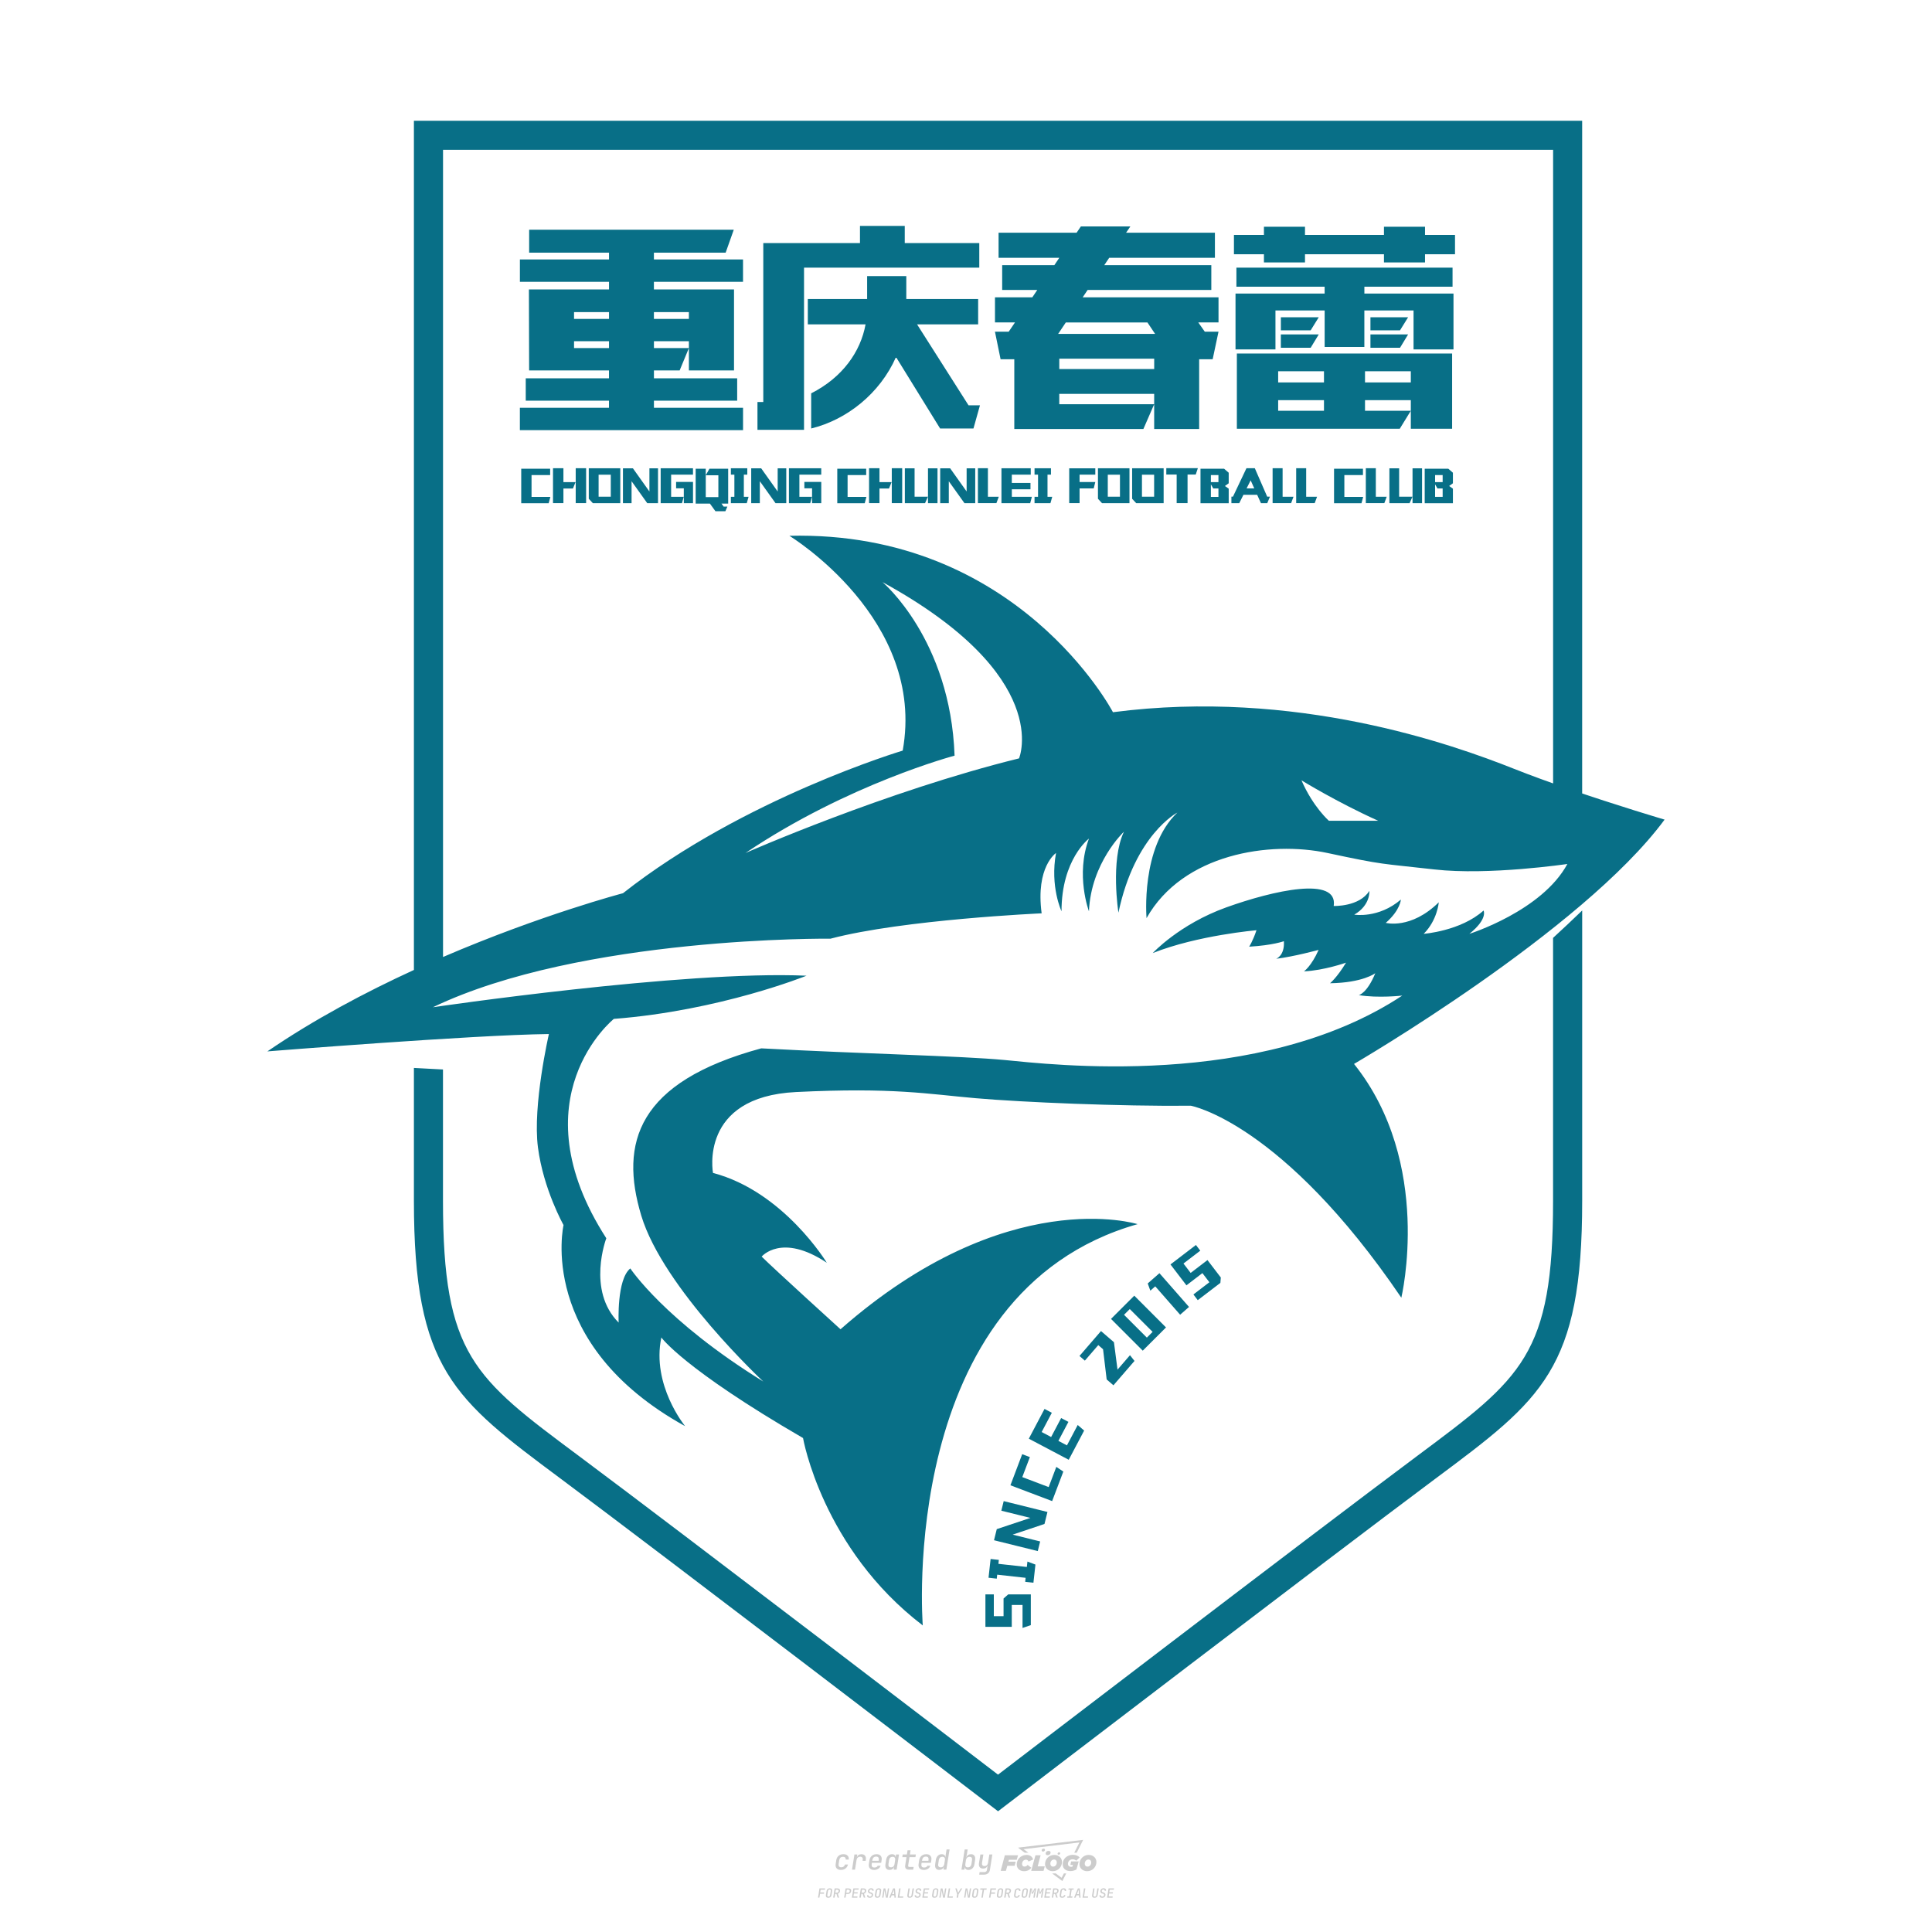 <?xml version="1.0" encoding="UTF-8"?>
<svg id="_图层_1" data-name="图层_1" xmlns="http://www.w3.org/2000/svg" version="1.1" viewBox="0 0 800 800">
  <!-- Created by @FCLOGO 2024-11-29 GMT+8 10:38:02 . https://fclogo.top/ -->
<!-- FOR PERSONAL USE ONLY NOT FOR COMMERCIAL USE -->
  <defs>
    <style>
      .st0 {
        fill: #ccc;
      }

      .st1 {
        fill: #086f87;
      }
    </style>
  </defs>
  <path class="st0" d="M348.22,774.3c-.79,0-1.38-.22-1.77-.65-.39-.44-.53-1.03-.41-1.79l.25-1.65c.12-.75.45-1.35.98-1.78.53-.44,1.19-.65,1.98-.65s1.33.2,1.72.6c.39.4.55.94.47,1.62h-1.24c.03-.36-.06-.64-.26-.84-.2-.2-.5-.3-.89-.3-.42,0-.76.12-1.03.35-.27.23-.43.56-.5.99l-.26,1.66c-.07.44,0,.77.19,1,.19.23.5.35.92.35.39,0,.72-.1.98-.3.26-.2.44-.48.52-.85h1.24c-.14.69-.47,1.23-.99,1.63-.52.4-1.16.6-1.92.6ZM352.8,774.19l1-6.29h1.19l-.19,1.19c.34-.87.97-1.3,1.91-1.3.67,0,1.17.21,1.49.62.32.42.43.99.31,1.71l-.07.42h-1.27l.06-.32c.07-.45.01-.8-.17-1.04-.18-.24-.48-.36-.88-.36s-.74.12-1.01.37c-.27.24-.43.59-.5,1.03l-.63,3.97h-1.24ZM361.91,774.3c-.77,0-1.35-.22-1.73-.67s-.52-1.04-.4-1.77l.25-1.65c.08-.49.26-.92.52-1.28s.6-.65,1.01-.85c.41-.2.87-.3,1.38-.3.77,0,1.35.22,1.73.67.39.45.52,1.04.39,1.77l-.17,1.12h-3.85l-.09.53c-.15.95.22,1.43,1.11,1.43.72,0,1.17-.25,1.37-.74h1.22c-.17.53-.5.96-1.01,1.28-.5.32-1.09.47-1.76.47ZM361.23,770.22l-.05.29h2.65s.05-.3.05-.3c.07-.47.01-.82-.17-1.07-.18-.25-.49-.37-.92-.37s-.8.13-1.06.38c-.26.25-.43.61-.51,1.08ZM368.33,774.3c-.63,0-1.1-.21-1.41-.64s-.4-1-.27-1.73l.27-1.77c.11-.73.39-1.31.84-1.74.44-.43.98-.64,1.61-.64.47,0,.83.12,1.09.35.26.24.39.56.38.96h.02l.17-1.2h1.24l-1,6.29h-1.22l.19-1.2h-.02c-.12.41-.35.73-.69.97s-.74.35-1.21.35ZM368.93,773.23c.39,0,.72-.12.98-.36.26-.24.43-.57.5-1.01l.25-1.65c.07-.43,0-.76-.18-1-.19-.24-.47-.36-.86-.36s-.72.12-.98.35c-.26.24-.42.57-.49,1.01l-.25,1.65c-.07.44-.01.78.17,1.01.18.23.47.35.88.35ZM376.35,774.19c-.57,0-.99-.16-1.26-.47-.27-.31-.36-.75-.27-1.32l.54-3.39h-1.74l.17-1.12h1.74l.27-1.72h1.24l-.27,1.72h2.47l-.18,1.12h-2.46l-.54,3.39c-.08.44.1.66.53.66h1.72l-.17,1.12h-1.77ZM382.5,774.3c-.77,0-1.35-.22-1.73-.67s-.52-1.04-.4-1.77l.25-1.65c.08-.49.26-.92.52-1.28s.6-.65,1.01-.85c.41-.2.87-.3,1.38-.3.77,0,1.35.22,1.73.67.39.45.52,1.04.39,1.77l-.17,1.12h-3.85l-.09.53c-.15.95.22,1.43,1.11,1.43.72,0,1.17-.25,1.37-.74h1.22c-.17.53-.5.96-1.01,1.28-.5.32-1.09.47-1.76.47ZM381.83,770.22l-.05.29h2.65s.05-.3.05-.3c.07-.47.01-.82-.17-1.07-.18-.25-.49-.37-.92-.37s-.8.13-1.06.38c-.26.25-.43.61-.51,1.08ZM388.92,774.3c-.63,0-1.1-.21-1.4-.64-.3-.42-.39-1-.28-1.73l.27-1.77c.11-.73.39-1.31.84-1.74.44-.43.98-.64,1.61-.64.47,0,.83.12,1.09.35.26.24.39.56.38.96h.02l.21-1.47.3-1.8h1.24l-1.33,8.35h-1.22l.19-1.2h-.02c-.12.41-.35.73-.69.97s-.74.35-1.21.35ZM389.53,773.23c.39,0,.72-.12.98-.36.26-.24.43-.57.5-1.01l.25-1.65c.08-.43.02-.76-.17-1-.19-.24-.48-.36-.87-.36s-.72.12-.98.35c-.26.24-.42.57-.49,1.01l-.25,1.65c-.08.44-.02.78.16,1.01s.48.35.88.35ZM401.02,774.3c-.47,0-.84-.12-1.1-.35-.26-.23-.39-.56-.38-.97h-.01l-.19,1.2h-1.22l1.33-8.35h1.24l-.29,1.8-.27,1.47h.05c.12-.41.35-.73.69-.97.34-.23.74-.35,1.21-.35.63,0,1.1.21,1.4.64.3.43.39,1.01.28,1.74l-.27,1.77c-.11.73-.39,1.31-.84,1.73-.45.42-.98.64-1.61.64ZM400.77,773.23c.4,0,.72-.12.98-.35.26-.23.42-.57.5-1.01l.25-1.65c.07-.43.01-.77-.17-1.01-.18-.24-.47-.35-.87-.35s-.72.12-.98.36-.43.57-.5,1l-.25,1.65c-.07.44-.01.77.17,1.01.18.24.47.36.87.36ZM405.47,776.25l.17-1.06h1.93c.64,0,1.01-.3,1.1-.9l.1-.67.21-1.19h-.03c-.12.42-.35.74-.68.97-.33.23-.73.34-1.2.34-.63,0-1.09-.2-1.4-.6s-.41-.94-.3-1.63l.58-3.6h1.24l-.56,3.48c-.06.41,0,.73.18.96s.47.34.85.34.72-.12.98-.37c.27-.24.43-.58.49-1.02l.54-3.4h1.24l-1.01,6.41c-.1.6-.37,1.08-.81,1.42-.44.35-1,.52-1.67.52h-1.95ZM417.79,770.09h3.22l.54-1.85h-5.47l-1.71,6.44h2.15l.59-2.1h3.03l.44-1.71h-3.03l.24-.78ZM424.23,772.92c-.59,0-1.02-.39-1.02-1.12,0-.88.63-1.76,1.61-1.76.49,0,.88.24,1.02.78l1.95-.83c-.29-1.17-1.27-1.9-2.64-1.9-2.78,0-4.15,2.15-4.15,3.9s1.27,2.83,3.07,2.83c1.37,0,2.34-.59,2.98-1.42l-1.51-1.17c-.39.44-.83.68-1.32.68ZM430.91,768.23h-2.15l-1.76,6.44h5.12l.49-1.85h-2.93l1.22-4.59ZM439.75,771.01c0-1.66-1.32-2.93-3.22-2.93-2.2,0-3.81,1.81-3.81,3.81,0,1.66,1.32,2.93,3.22,2.93,2.2,0,3.81-1.81,3.81-3.81ZM434.92,771.7c0-.83.59-1.71,1.51-1.71.78,0,1.17.54,1.17,1.22,0,.83-.59,1.71-1.51,1.71-.78,0-1.17-.54-1.17-1.22ZM443.21,772.23h1.07l-.2.68c-.15.05-.34.1-.59.1-.68,0-1.27-.39-1.27-1.22,0-1.02.73-1.9,1.95-1.9.59,0,1.12.24,1.51.59l1.37-1.37c-.44-.54-1.51-1.07-2.73-1.07-2.59,0-4.29,1.76-4.29,3.86s1.61,2.88,3.22,2.88c.93,0,1.85-.29,2.49-.68l.93-3.32h-3.12l-.34,1.46ZM450.78,768.08c-2.2,0-3.81,1.81-3.81,3.81,0,1.66,1.32,2.93,3.22,2.93,2.2,0,3.81-1.81,3.81-3.81,0-1.66-1.32-2.93-3.22-2.93ZM450.34,772.92c-.78,0-1.17-.54-1.17-1.22,0-.83.59-1.71,1.51-1.71.78,0,1.17.54,1.17,1.22,0,.83-.59,1.71-1.51,1.71ZM437.94,767.5c-.05.29.1.49.44.49s.54-.2.63-.49c.05-.24-.1-.49-.44-.49s-.59.24-.63.49ZM432.13,765.5c-.44,0-.73.24-.78.59s.1.59.54.59.73-.24.78-.59c.1-.34-.1-.59-.54-.59ZM433.01,767.3c-.1.54.15.88.83.88.63,0,1.07-.39,1.17-.88s-.15-.88-.83-.88c-.68,0-1.07.39-1.17.88ZM439.6,777.55l-2.44-1.81h-1.51l4.25,3.17,1.61-3.17h-.98l-.93,1.81ZM425.84,767.16l-2-1.46,23.13-2.78-2.15,4.25h1.02l2.68-5.32-26.99,3.22,2.78,2.1h1.51ZM338.72,785.79l.61-3.83h2.32l-.08.52h-1.76l-.18,1.14h1.63l-.08.52h-1.62l-.26,1.64h-.57ZM342.97,785.84c-.36,0-.62-.1-.8-.3-.17-.2-.23-.47-.18-.82l.27-1.7c.06-.34.2-.61.44-.82.24-.2.54-.3.89-.3s.62.1.8.3c.17.2.24.47.18.81l-.27,1.71c-.06.34-.2.62-.44.82-.24.2-.54.3-.9.3ZM343.05,785.33c.19,0,.35-.05.47-.16.12-.11.19-.26.23-.46l.27-1.7c.03-.2,0-.35-.08-.46-.08-.11-.22-.16-.41-.16s-.35.05-.46.16c-.12.1-.19.26-.22.46l-.27,1.7c-.03.2,0,.35.08.46s.22.16.41.16ZM345,785.79l.61-3.83h1.2c.24,0,.44.05.6.14.16.09.28.22.36.39s.09.37.05.59c-.04.26-.14.48-.3.67-.16.19-.37.32-.6.39l.54,1.64h-.62l-.48-1.57h-.54l-.25,1.57h-.57ZM345.89,783.71h.64c.19,0,.35-.06.48-.17.13-.11.21-.26.24-.45.03-.19,0-.35-.09-.46-.09-.11-.24-.17-.43-.17h-.64l-.2,1.25ZM349.54,785.79l.61-3.83h1.25c.37,0,.65.1.84.31.19.21.26.49.2.84-.04.23-.12.44-.25.61s-.29.31-.49.4c-.2.09-.42.14-.66.14h-.69l-.24,1.52h-.57ZM350.43,783.75h.69c.19,0,.36-.06.49-.18.14-.12.22-.27.25-.47s0-.35-.1-.47-.25-.18-.44-.18h-.69l-.21,1.29ZM352.75,785.79l.61-3.83h2.25l-.08.5h-1.7l-.17,1.09h1.51l-.08.5h-1.51l-.19,1.24h1.69l-.08.5h-2.25ZM355.84,785.79l.61-3.83h1.2c.24,0,.44.05.6.14.16.09.28.22.36.39s.09.37.05.59c-.04.26-.14.48-.3.67-.16.19-.37.32-.6.39l.54,1.64h-.62l-.48-1.57h-.54l-.25,1.57h-.57ZM356.74,783.71h.64c.19,0,.35-.06.48-.17.13-.11.21-.26.24-.45.03-.19,0-.35-.09-.46-.09-.11-.24-.17-.43-.17h-.64l-.2,1.25ZM360.13,785.84c-.39,0-.67-.1-.87-.29-.19-.19-.26-.45-.22-.78h.57c-.03.17.01.31.12.41.11.1.27.15.48.15.2,0,.37-.05.5-.15.13-.1.21-.23.24-.4.02-.15,0-.28-.06-.39-.06-.11-.16-.18-.29-.22l-.46-.14c-.27-.08-.46-.22-.59-.41-.13-.19-.17-.42-.13-.68.04-.21.11-.39.23-.55s.27-.28.46-.37.4-.13.64-.13c.35,0,.62.1.8.29.18.19.25.44.2.76h-.57c.03-.17,0-.3-.09-.4-.09-.1-.23-.14-.42-.14s-.34.04-.46.13c-.12.09-.19.21-.21.38-.02.15,0,.28.05.39s.16.18.29.22l.47.15c.26.08.46.22.58.41.12.19.17.42.12.69-.04.22-.12.41-.24.57-.13.16-.29.29-.49.38-.2.09-.42.13-.66.13ZM363.27,785.84c-.36,0-.62-.1-.8-.3-.17-.2-.23-.47-.18-.82l.27-1.7c.06-.34.2-.61.44-.82.24-.2.54-.3.89-.3s.62.1.8.3c.17.2.24.47.18.81l-.27,1.71c-.06.34-.2.62-.44.82-.24.2-.54.3-.9.3ZM363.34,785.33c.19,0,.35-.05.47-.16.12-.11.19-.26.23-.46l.27-1.7c.03-.2,0-.35-.08-.46-.08-.11-.22-.16-.41-.16s-.35.05-.46.16c-.12.1-.19.26-.22.46l-.27,1.7c-.03.2,0,.35.08.46s.22.16.41.16ZM365.28,785.79l.61-3.83h.71l.62,3.19c0-.1.02-.22.03-.36.01-.14.03-.29.04-.44.02-.15.04-.29.06-.41l.31-1.98h.52l-.61,3.83h-.71l-.61-3.19c0,.09-.02.21-.03.34s-.03.28-.04.42c-.02.15-.04.28-.06.41l-.31,2.01h-.53ZM368.23,785.79l1.59-3.83h.75l.37,3.83h-.56l-.07-.97h-1.09l-.39.97h-.59ZM369.39,784.34h.87l-.09-1.1c-.02-.2-.03-.37-.04-.51,0-.14-.01-.24-.01-.3-.02.06-.05.16-.1.3s-.11.31-.19.5l-.44,1.11ZM371.72,785.79l.61-3.83h.57l-.52,3.31h1.67l-.08.52h-2.25ZM376.68,785.84c-.37,0-.63-.1-.8-.3-.17-.2-.22-.47-.17-.82l.44-2.76h.57l-.44,2.76c-.03.2,0,.35.07.46.08.11.21.17.41.17s.35-.06.46-.17c.12-.11.19-.27.22-.46l.44-2.76h.57l-.44,2.76c-.06.35-.2.62-.43.82-.23.2-.53.3-.9.3ZM379.84,785.84c-.39,0-.67-.1-.87-.29-.19-.19-.26-.45-.22-.78h.57c-.03.17.01.31.12.41.11.1.27.15.48.15.2,0,.37-.05.5-.15.13-.1.21-.23.24-.4.02-.15,0-.28-.06-.39-.06-.11-.16-.18-.29-.22l-.46-.14c-.27-.08-.46-.22-.59-.41-.13-.19-.17-.42-.13-.68.04-.21.11-.39.23-.55s.27-.28.46-.37.4-.13.64-.13c.35,0,.62.1.8.29.18.19.25.44.2.76h-.57c.03-.17,0-.3-.09-.4-.09-.1-.23-.14-.42-.14s-.34.04-.46.13c-.12.09-.19.21-.21.38-.02.15,0,.28.05.39s.16.18.29.22l.47.15c.26.08.46.22.58.41.12.19.17.42.12.69-.04.22-.12.41-.24.57-.13.16-.29.29-.49.38-.2.09-.42.13-.66.13ZM381.91,785.79l.61-3.83h2.25l-.08.5h-1.7l-.17,1.09h1.51l-.08.5h-1.51l-.19,1.24h1.69l-.08.5h-2.25ZM386.94,785.84c-.36,0-.62-.1-.8-.3-.17-.2-.23-.47-.18-.82l.27-1.7c.06-.34.2-.61.44-.82.24-.2.54-.3.89-.3s.62.1.8.3c.17.2.24.47.18.81l-.27,1.71c-.06.34-.2.62-.44.82-.24.2-.54.3-.9.3ZM387.02,785.33c.19,0,.35-.05.47-.16.12-.11.19-.26.23-.46l.27-1.7c.03-.2,0-.35-.08-.46-.08-.11-.22-.16-.41-.16s-.35.05-.46.16c-.12.1-.19.26-.22.46l-.27,1.7c-.03.2,0,.35.08.46s.22.16.41.16ZM388.95,785.79l.61-3.83h.71l.62,3.19c0-.1.02-.22.03-.36.01-.14.03-.29.04-.44.02-.15.04-.29.06-.41l.31-1.98h.52l-.61,3.83h-.71l-.61-3.19c0,.09-.02.21-.03.34s-.03.28-.04.42c-.02.15-.04.28-.06.41l-.31,2.01h-.53ZM392.25,785.79l.61-3.83h.57l-.52,3.31h1.67l-.08.52h-2.25ZM396.12,785.79l.22-1.41-.75-2.42h.58l.45,1.45c.03.09.05.18.07.27.02.08.03.15.03.19.02-.04.05-.1.09-.19.04-.08.09-.17.14-.27l.9-1.45h.6l-1.53,2.42-.22,1.41h-.57ZM399.22,785.79l.61-3.83h.71l.62,3.19c0-.1.02-.22.03-.36.01-.14.03-.29.04-.44.02-.15.04-.29.06-.41l.31-1.98h.52l-.61,3.83h-.71l-.61-3.19c0,.09-.02.21-.03.34s-.03.28-.04.42c-.02.15-.04.28-.06.41l-.31,2.01h-.53ZM403.51,785.84c-.36,0-.62-.1-.8-.3-.18-.2-.23-.47-.18-.82l.27-1.7c.06-.34.2-.61.44-.82.24-.2.54-.3.89-.3s.62.1.8.3c.17.2.24.47.18.81l-.27,1.71c-.06.34-.2.62-.44.82-.24.2-.54.3-.89.3ZM403.58,785.33c.19,0,.35-.05.47-.16.12-.11.19-.26.23-.46l.27-1.7c.03-.2,0-.35-.08-.46-.08-.11-.22-.16-.41-.16s-.35.05-.46.16c-.12.1-.19.26-.22.46l-.27,1.7c-.03.2,0,.35.08.46.08.11.22.16.41.16ZM406.38,785.79l.52-3.31h-1.02l.08-.52h2.62l-.08.52h-1.03l-.52,3.31h-.57ZM409.52,785.79l.61-3.83h2.32l-.08.52h-1.76l-.18,1.14h1.63l-.08.52h-1.62l-.26,1.64h-.57ZM413.77,785.84c-.36,0-.62-.1-.8-.3-.18-.2-.23-.47-.18-.82l.27-1.7c.06-.34.2-.61.44-.82.24-.2.54-.3.89-.3s.62.1.8.3c.17.2.24.47.18.81l-.27,1.71c-.06.34-.2.62-.44.82-.24.2-.54.3-.89.3ZM413.85,785.33c.19,0,.35-.05.47-.16.12-.11.19-.26.23-.46l.27-1.7c.03-.2,0-.35-.08-.46-.08-.11-.22-.16-.41-.16s-.35.05-.46.16c-.12.1-.19.26-.22.46l-.27,1.7c-.03.2,0,.35.08.46.08.11.22.16.41.16ZM415.8,785.79l.61-3.83h1.2c.24,0,.44.05.6.14.16.09.28.22.36.39s.09.37.05.59c-.04.26-.14.48-.3.67-.16.19-.37.32-.6.39l.54,1.64h-.62l-.48-1.57h-.54l-.25,1.57h-.57ZM416.69,783.71h.64c.19,0,.35-.06.48-.17.13-.11.21-.26.24-.45.03-.19,0-.35-.09-.46-.09-.11-.24-.17-.43-.17h-.64l-.2,1.25ZM420.91,785.84c-.36,0-.63-.1-.81-.3-.18-.2-.24-.47-.19-.82l.27-1.7c.06-.35.21-.62.45-.82s.55-.3.91-.3.63.1.81.3c.18.2.24.47.19.82h-.57c.03-.2,0-.35-.09-.46-.09-.11-.23-.16-.42-.16s-.35.05-.47.16c-.12.1-.2.26-.23.45l-.27,1.71c-.03.2,0,.35.09.46.09.11.23.16.42.16s.35-.05.47-.16.2-.26.23-.46h.57c-.03.23-.11.43-.24.59s-.28.3-.47.39c-.19.09-.4.14-.64.14ZM424.03,785.84c-.36,0-.62-.1-.8-.3-.18-.2-.23-.47-.18-.82l.27-1.7c.06-.34.2-.61.44-.82.24-.2.54-.3.89-.3s.62.1.8.3c.17.2.24.47.18.81l-.27,1.71c-.06.34-.2.62-.44.82-.24.2-.54.3-.89.3ZM424.11,785.33c.19,0,.35-.05.47-.16.12-.11.19-.26.23-.46l.27-1.7c.03-.2,0-.35-.08-.46-.08-.11-.22-.16-.41-.16s-.35.05-.46.16c-.12.1-.19.26-.22.46l-.27,1.7c-.03.2,0,.35.08.46.08.11.22.16.41.16ZM425.97,785.79l.61-3.83h.69l.18,1.23c.02.12.04.23.05.33.01.1.02.18.03.24.02-.06.05-.14.09-.24.04-.11.09-.22.15-.34l.57-1.22h.71l-.61,3.83h-.54l.2-1.29c.02-.17.06-.35.1-.55.04-.2.09-.4.14-.61s.1-.4.14-.59c.05-.19.09-.35.13-.49l-.86,1.86h-.55l-.28-1.86c0,.14-.01.29-.02.47s-.02.37-.04.57c-.02.2-.04.41-.06.61-.02.2-.05.4-.08.57l-.2,1.29h-.54ZM429.11,785.79l.61-3.83h.69l.18,1.23c.02.12.04.23.05.33.01.1.02.18.03.24.02-.06.05-.14.09-.24.04-.11.09-.22.15-.34l.57-1.22h.71l-.61,3.83h-.54l.2-1.29c.02-.17.06-.35.1-.55.04-.2.09-.4.14-.61s.1-.4.14-.59c.05-.19.09-.35.13-.49l-.86,1.86h-.55l-.28-1.86c0,.14-.01.29-.02.47s-.02.37-.04.57c-.02.2-.04.41-.06.61-.02.2-.05.4-.08.57l-.2,1.29h-.54ZM432.41,785.79l.61-3.83h2.25l-.08.5h-1.7l-.17,1.09h1.51l-.08.5h-1.51l-.19,1.24h1.69l-.08.5h-2.25ZM435.51,785.79l.61-3.83h1.2c.24,0,.44.05.6.14.16.09.28.22.36.39s.09.37.05.59c-.04.26-.14.48-.3.67-.16.19-.37.32-.6.39l.54,1.64h-.62l-.48-1.57h-.54l-.25,1.57h-.57ZM436.4,783.71h.64c.19,0,.35-.06.48-.17.13-.11.21-.26.24-.45.03-.19,0-.35-.09-.46-.09-.11-.24-.17-.43-.17h-.64l-.2,1.25ZM439.8,785.84c-.36,0-.63-.1-.81-.3-.18-.2-.24-.47-.19-.82l.27-1.7c.06-.35.21-.62.45-.82s.55-.3.91-.3.63.1.81.3c.18.2.24.47.19.82h-.57c.03-.2,0-.35-.09-.46-.09-.11-.23-.16-.42-.16s-.35.05-.47.16c-.12.1-.2.26-.23.45l-.27,1.71c-.03.2,0,.35.09.46.09.11.23.16.42.16s.35-.05.47-.16.2-.26.23-.46h.57c-.03.23-.11.43-.24.59s-.28.3-.47.39c-.19.09-.4.14-.64.14ZM441.88,785.79l.08-.5h.78l.45-2.82h-.78l.08-.5h2.13l-.08.5h-.78l-.45,2.82h.78l-.08.5h-2.13ZM444.74,785.79l1.59-3.83h.75l.37,3.83h-.56l-.07-.97h-1.09l-.39.97h-.59ZM445.9,784.34h.87l-.09-1.1c-.02-.2-.03-.37-.04-.51,0-.14-.01-.24-.01-.3-.02.06-.05.16-.1.3s-.11.31-.19.5l-.44,1.11ZM448.24,785.79l.61-3.83h.57l-.52,3.31h1.67l-.08.52h-2.25ZM453.19,785.84c-.37,0-.63-.1-.8-.3-.17-.2-.22-.47-.17-.82l.44-2.76h.57l-.44,2.76c-.03.2,0,.35.07.46.08.11.21.17.41.17s.35-.06.46-.17c.12-.11.19-.27.22-.46l.44-2.76h.57l-.44,2.76c-.06.35-.2.62-.43.82-.23.2-.53.3-.9.3ZM456.36,785.84c-.39,0-.67-.1-.87-.29-.19-.19-.26-.45-.22-.78h.57c-.03.17.01.31.12.41.11.1.27.15.48.15.2,0,.37-.05.5-.15s.21-.23.24-.4c.02-.15,0-.28-.06-.39s-.16-.18-.29-.22l-.46-.14c-.27-.08-.46-.22-.59-.41-.13-.19-.17-.42-.13-.68.04-.21.11-.39.23-.55s.27-.28.46-.37c.19-.09.4-.13.64-.13.35,0,.62.1.8.29.18.19.25.44.2.76h-.57c.03-.17,0-.3-.09-.4-.09-.1-.23-.14-.42-.14s-.34.04-.46.13c-.12.09-.19.21-.21.38-.02.15,0,.28.05.39s.16.18.29.22l.47.15c.26.08.46.22.58.41.12.19.17.42.12.69-.04.22-.12.41-.24.57-.13.16-.29.29-.49.38-.2.09-.42.13-.66.13ZM458.42,785.79l.61-3.83h2.25l-.08.5h-1.7l-.17,1.09h1.51l-.08.5h-1.51l-.19,1.24h1.69l-.08.5h-2.25Z"/>
  <path class="st1" d="M643.11,388.34c4.07-3.74,8.11-7.53,12.04-11.33v120.23c0,69.77-16.54,82.09-60.75,115.03l-.31.23c-42.87,31.95-172.2,130.91-173.5,131.91l-7.32,5.6-7.32-5.6c-1.3-1-130.62-99.96-173.5-131.91l-.31-.23c-44.21-32.94-60.75-45.26-60.75-115.03v-55.03c4.02.23,8.06.44,12.04.64v54.39c0,63.87,12.77,73.24,56.21,105.6,43.43,32.36,173.62,132,173.62,132,0,0,130.19-99.64,173.62-132,43.43-32.36,56.21-41.73,56.21-105.6v-108.89ZM689.27,339.39c-34.07,46.18-128.6,101.16-128.6,101.16,32.93,41.16,19.59,96.8,19.59,96.8-49.39-72.67-87.15-79.49-87.15-79.49-29.24.28-69.55-1.42-89.14-3.12-19.59-1.7-34.07-4.54-74.38-2.55-40.31,1.99-34.35,33.5-34.35,33.5,29.24,7.66,47.12,37.19,47.12,37.19-18.74-12.49-26.97-2.55-26.97-2.55,4.83,4.83,32.65,30.09,32.65,30.09,68.89-60.56,123.01-43.53,123.01-43.53-99.93,28.39-88.95,166.16-88.95,166.16-41.64-31.79-49.58-77.59-49.58-77.59-49.58-28.77-58.67-41.64-58.67-41.64-4.16,19.68,9.84,36.72,9.84,36.72-61.7-34.07-50.34-83.27-50.34-83.27,0,0-8.33-14.76-10.6-32.17-2.27-17.41,4.54-46.93,4.54-46.93-31.79.38-116.58,7.19-116.58,7.19,19.34-13.24,40.54-24.48,60.68-33.72V50h483.75v278.56c-1.95-.66-3.93-1.33-5.91-2.02,20.54,7.09,40.03,12.84,40.03,12.84ZM183.45,396.27c40.85-17.57,74.52-26.41,74.52-26.41,49.96-39.36,115.82-59.05,115.82-59.05,9.84-54.5-46.93-88.95-46.93-88.95,94.63-2.27,133.99,73.05,133.99,73.05,75.7-9.84,140.43,13.25,166.16,23.47,6.89,2.73,14.55,5.51,22.07,8.11-1.99-.69-3.98-1.38-5.97-2.09V62.04H183.45v334.23ZM538.91,323.12c4.83,11.07,11.36,16.75,11.36,16.75h20.44c-17.03-7.66-31.79-16.75-31.79-16.75ZM365.46,241.08s28.1,23.56,29.81,71.82c0,0-44,11.64-86.58,40.31,0,0,57.91-25.55,113.27-39.18,0,0,14.48-34.07-56.49-72.96ZM649.06,357.75s-32.65,4.83-55.07,2.27c-22.43-2.55-20.44-1.7-44.29-6.81s-59.9.28-74.94,26.97c0,0-2.55-29.24,12.77-43.72,0,0-17.6,9.08-24.41,41.45,0,0-3.41-21.57,2.27-33.5,0,0-13.63,12.77-14.48,32.93,0,0-5.68-15.05,0-30.09,0,0-11.36,8.52-11.36,30.09,0,0-4.83-10.22-2.27-24.13,0,0-8.52,5.68-5.96,24.98,0,0-57.34,2.55-87.43,10.5,0,0-103.05-1.14-164.65,28.39,0,0,103.9-15.33,154.71-13.06,0,0-35.77,14.48-79.77,17.88,0,0-40.59,32.65-3.12,90.84,0,0-8.23,21.57,5.11,34.92,0,0-.85-17.88,4.83-22.43,0,0,14.19,21.57,55.07,46.84,0,0-41.45-38.61-50.53-68.7-9.08-30.09-1.7-55.36,49.68-69.27,42.3,2.27,82.61,3.12,100.78,4.83s105.32,12.49,164.65-26.68c0,0-10.03,1.14-17.98-.19,0,0,3.41-.76,6.81-9.08,0,0-5.11,3.97-18.74,4.16,0,0,2.84-2.27,6.62-8.52,0,0-9.08,3.22-17.41,3.6,0,0,3.03-2.08,6.06-8.89,0,0-10.41,2.83-17.6,3.68,0,0,3.6-1.22,3.22-7.28,0,0-4.54,1.7-14.38,2.27,0,0,1.51-2.27,3.03-6.81,0,0-24.41,2.08-42.96,9.46,0,0,10.98-11.92,30.47-18.93,19.49-7,46.37-13.06,44.47-.57,0,0,10.6.38,14.76-6.25,0,0,.57,5.87-6.25,9.84,0,0,10.03,1.7,19.3-6.25,0,0-.19,4.35-6.25,9.65,0,0,10.41,2.84,21.95-8.52,0,0-.57,7.38-6.25,13.06,0,0,15.33-1.14,24.79-9.65,0,0,1.89,3.41-5.87,9.65,0,0,30.09-9.46,40.59-28.96ZM307.67,178.11h-92.4v-9.26h36.9v-2.94h-34.47v-9.26h34.47v-3.27h-33.07l-.09-33.53h33.17v-3.16h-36.9v-9.26h36.9v-2.82h-33.07v-9.48h84.73l-3.36,9.48h-29.71v2.82h36.9v9.26h-36.9v3.16h33.17v33.53h-18.68v-12.08h-14.48v2.82h14.48l-3.83,9.26h-10.65v3.27h34.47v9.26h-34.47v2.94h36.9v9.26ZM270.77,132.05h14.48v-2.82h-14.48v2.82ZM252.18,141.3h-14.48v2.82h14.48v-2.82ZM252.18,129.23h-14.48v2.82h14.48v-2.82ZM379.73,134.31h25.3v-10.5h-29.75v-9.48h-16.22v9.48h-24.56v10.5h23.91c-2.04,11.29-9.55,22.01-22.52,28.56v14.56c14.74-3.61,28.45-14.45,35.13-29.58l18.26,29.58h13.81l2.69-9.6h-4.73l-21.32-33.53ZM332.92,110.82h72.58v-10.16h-30.86v-7.11h-18.54v7.11h-40.04v65.81h-2.41v11.51h19.28v-67.17ZM417.68,137.35l2.61-3.84h-8.29v-10.39h15.46l2.05-3.05h-14.53v-10.27h21.6l2.05-3.05h-25.14v-10.39h32.31l1.77-2.6h20.49l-1.77,2.6h36.78v10.39h-43.77l-2.05,3.05h44.33v10.27h-51.22l-2.05,3.05h56.25v10.39h-8.38l2.7,3.84h5.68l-2.42,11.4h-5.59v28.9h-18.63v-14.56h-39.3v4.29h39.3l-4.47,10.27h-53.45v-28.9h-5.68l-2.33-11.4h5.68ZM477.93,148.53h-39.3v4.29h39.3v-4.29ZM438.16,138.26h40.14l-3.17-4.74h-33.8l-3.17,4.74ZM567.47,131.37v5.42h12.24l3.36-5.42h-15.6ZM567.47,144.01h12.24l3.36-5.53h-15.6v5.53ZM530.38,131.37v5.42h12.33l3.36-5.42h-15.7ZM530.38,144.01h12.33l3.36-5.53h-15.7v5.53ZM512.16,146.38h89.13v31.16h-17.1v-11.85h-18.97v4.4h18.97l-4.58,7.45h-67.45v-31.16ZM565.22,158.35h18.97v-4.63h-18.97v4.63ZM529.26,158.35h18.97v-4.63h-18.97v4.63ZM529.26,170.09h18.97v-4.4h-18.97v4.4ZM523.37,108.68h17v-3.39h32.7v3.39h17v-3.39h12.42v-8.02h-12.42v-3.39h-17v3.39h-32.7v-3.39h-17v3.39h-12.42v8.02h12.42v3.39ZM564.94,118.73h36.53v-7.9h-89.5v7.9h36.53v2.82h-36.9v23.14h16.54v-16.14h20.37v15.13h16.44v-15.13h20.37v16.14h16.54v-23.14h-36.9v-2.82ZM220.1,196.71h7.7v-2.63h-11.97v14.31h11.36l.7-2.63h-7.79v-9.04ZM233.3,193.87h-4.31v14.47h4.31v-6.05h3.94l1.08-2.65h-5.02v-5.77ZM238.39,208.34h4.31v-14.47h-4.31v14.47ZM243.8,193.89h13.05v14.47h-11.36l-1.69-1.83v-12.64ZM247.87,205.67h5.04v-9.1h-5.04v9.1ZM261.53,199.28l6.49,9.08h4.45v-14.45h-3.56v9.61l-6.84-9.61h-4.12v14.45h3.57v-9.08ZM273.58,208.36h8.82l.71-2.65h-5.21v-9.17h9.05v-2.65h-13.38v14.47ZM279.96,202.19h3.19v6.17h3.81v-8.81h-7v2.63ZM292.24,196.8h5.22v9.04h-5.22v-11.76h-4.18v14.45h5.9l2.29,3.16h4.12l.82-1.92h-1.54l-.9-1.24h2.77v-14.45h-7.75l-1.54,2.72ZM309.44,196.54v-2.65h-6.8v2.65h1.45v9.17h-1.45v2.65h6.58l.75-2.65h-1.96v-9.17h1.43ZM314.64,199.28l6.49,9.08h4.45v-14.45h-3.56v9.61l-6.84-9.61h-4.12v14.45h3.57v-9.08ZM326.69,208.36h8.82l.71-2.65h-5.21v-9.17h9.05v-2.65h-13.38v14.47ZM333.07,202.19h3.19v6.17h3.81v-8.81h-7v2.63ZM350.97,196.71h7.7v-2.63h-11.97v14.31h11.36l.7-2.63h-7.79v-9.04ZM364.17,193.87h-4.31v14.47h4.31v-6.05h3.94l1.08-2.65h-5.02v-5.77ZM369.27,208.34h4.31v-14.47h-4.31v14.47ZM384.26,208.36h3.94v-14.45h-3.94v14.45ZM378.71,193.91h-4.03v14.45h8.36l1.19-2.68h-5.52v-11.78ZM400.27,203.52l-6.84-9.61h-4.12v14.45h3.57v-9.08l6.49,9.08h4.45v-14.45h-3.56v9.61ZM404.93,193.87v14.47h7.66l.99-2.65h-4.51v-11.82h-4.14ZM418.97,202.61h7.73v-2.63h-7.73v-3.43h7.84v-2.65h-12.13v14.47h11.9l.7-2.65h-8.3v-3.1ZM433.75,196.54h1.43v-2.65h-6.8v2.65h1.45v9.17h-1.45v2.65h6.58l.75-2.65h-1.96v-9.17ZM442.74,208.34h4.29v-6.11h5.85l.66-2.63h-6.51v-3.06h6.51v-2.63h-10.8v14.43ZM454.64,193.89h13.05v14.47h-11.36l-1.69-1.83v-12.64ZM458.71,205.67h5.04v-9.1h-5.04v9.1ZM468.79,193.89h13.05v14.47h-11.36l-1.69-1.83v-12.64ZM472.86,205.67h5.04v-9.1h-5.04v9.1ZM482.94,196.5h4.29v11.84h4.51v-11.84h3.39l.88-2.65h-13.07v2.65ZM497.11,194.08h9.75l1.92,1.66v4.38l-1.56,1.12,1.56,1.1v6.05h-11.68v-14.31ZM501.4,199.64h3.13v-2.93h-3.13v2.93ZM501.4,205.75h3.13v-3.48h-2.14l-.99-1.71v5.18ZM513.14,208.36h-3.24v-2.7h.64l5.59-11.78h3.46l5.13,11.78h1.14l-1.12,2.7h-2.6l-1.58-3.48h-5.68l-1.74,3.48ZM516.18,202.25h3.19l-1.5-3.35-1.69,3.35ZM531.1,193.87h-4.14v14.47h7.66l.99-2.65h-4.51v-11.82ZM540.86,193.87h-4.14v14.47h7.66l.99-2.65h-4.51v-11.82ZM556.67,196.71h7.7v-2.63h-11.97v14.31h11.36l.7-2.63h-7.79v-9.04ZM569.7,193.87h-4.14v14.47h7.66l.99-2.65h-4.51v-11.82ZM584.9,208.36h3.94v-14.45h-3.94v14.45ZM579.35,193.91h-4.03v14.45h8.36l1.19-2.68h-5.52v-11.78ZM599.7,194.08l1.92,1.66v4.38l-1.56,1.12,1.56,1.1v6.05h-11.68v-14.31h9.75ZM597.37,202.27h-2.14l-.99-1.71v5.18h3.13v-3.48ZM597.37,196.71h-3.13v2.93h3.13v-2.93ZM408.04,673.64h10.91v-9.06h4.46v9.52l3.43-1.16v-12.73h-9.36l-1.93,1.69v7.33h-4.03v-9.02h-3.48v13.42ZM409.33,653.31l3.41.38.18-1.65,11.77,1.3-.18,1.65,3.41.38.83-7.52-3.31-1.24-.25,2.24-11.77-1.3.18-1.63-3.41-.38-.86,7.77ZM411.6,637.78l18.12,4.49.99-3.99-11.39-2.82,13.18-4.42,1.23-4.97-18.12-4.49-.98,3.97,12.05,2.98-13.94,4.65-1.14,4.6ZM418.39,615.02l17.28,6.55,4.63-12.22-2.9-1.95-3.17,8.37-10.92-4.14,3.14-8.28-3.18-1.21-4.87,12.87ZM432.52,583.4l-6.51,12.33,16.53,8.73,6.38-12.09-2.66-2.31-4.46,8.44-3.54-1.87,4.15-7.86-3.01-1.59-4.15,7.86-3.92-2.07,4.21-7.97-3.03-1.6ZM446.98,561.47l2.24,1.94,5.55-6.43,1.98,1.71,1.5,12.51,2.8,2.42,8.72-10.09-1.87-2.37-5.16,5.98-1.48-11.36-5.36-4.62-8.91,10.32ZM469.68,536.51l13.14,13.15-9.63,9.62-13.14-13.15,9.63-9.62ZM477.27,551.5l-9.45-9.45-2.38,2.38,9.45,9.45,2.38-2.38ZM475.25,531.45l1.08,2.99,2.04-1.79,10.3,11.75,3.68-3.22-12.25-13.98-4.85,4.25ZM495.21,515.52l-10.54,8.06,6.61,8.65,6.61-5.06,2.89,3.78-6.61,5.06,1.8,2.36,9.36-7.15.18-2.23-5.52-7.22-6.96,5.32-2.98-3.89,6.96-5.32-1.8-2.36Z"/>
</svg>